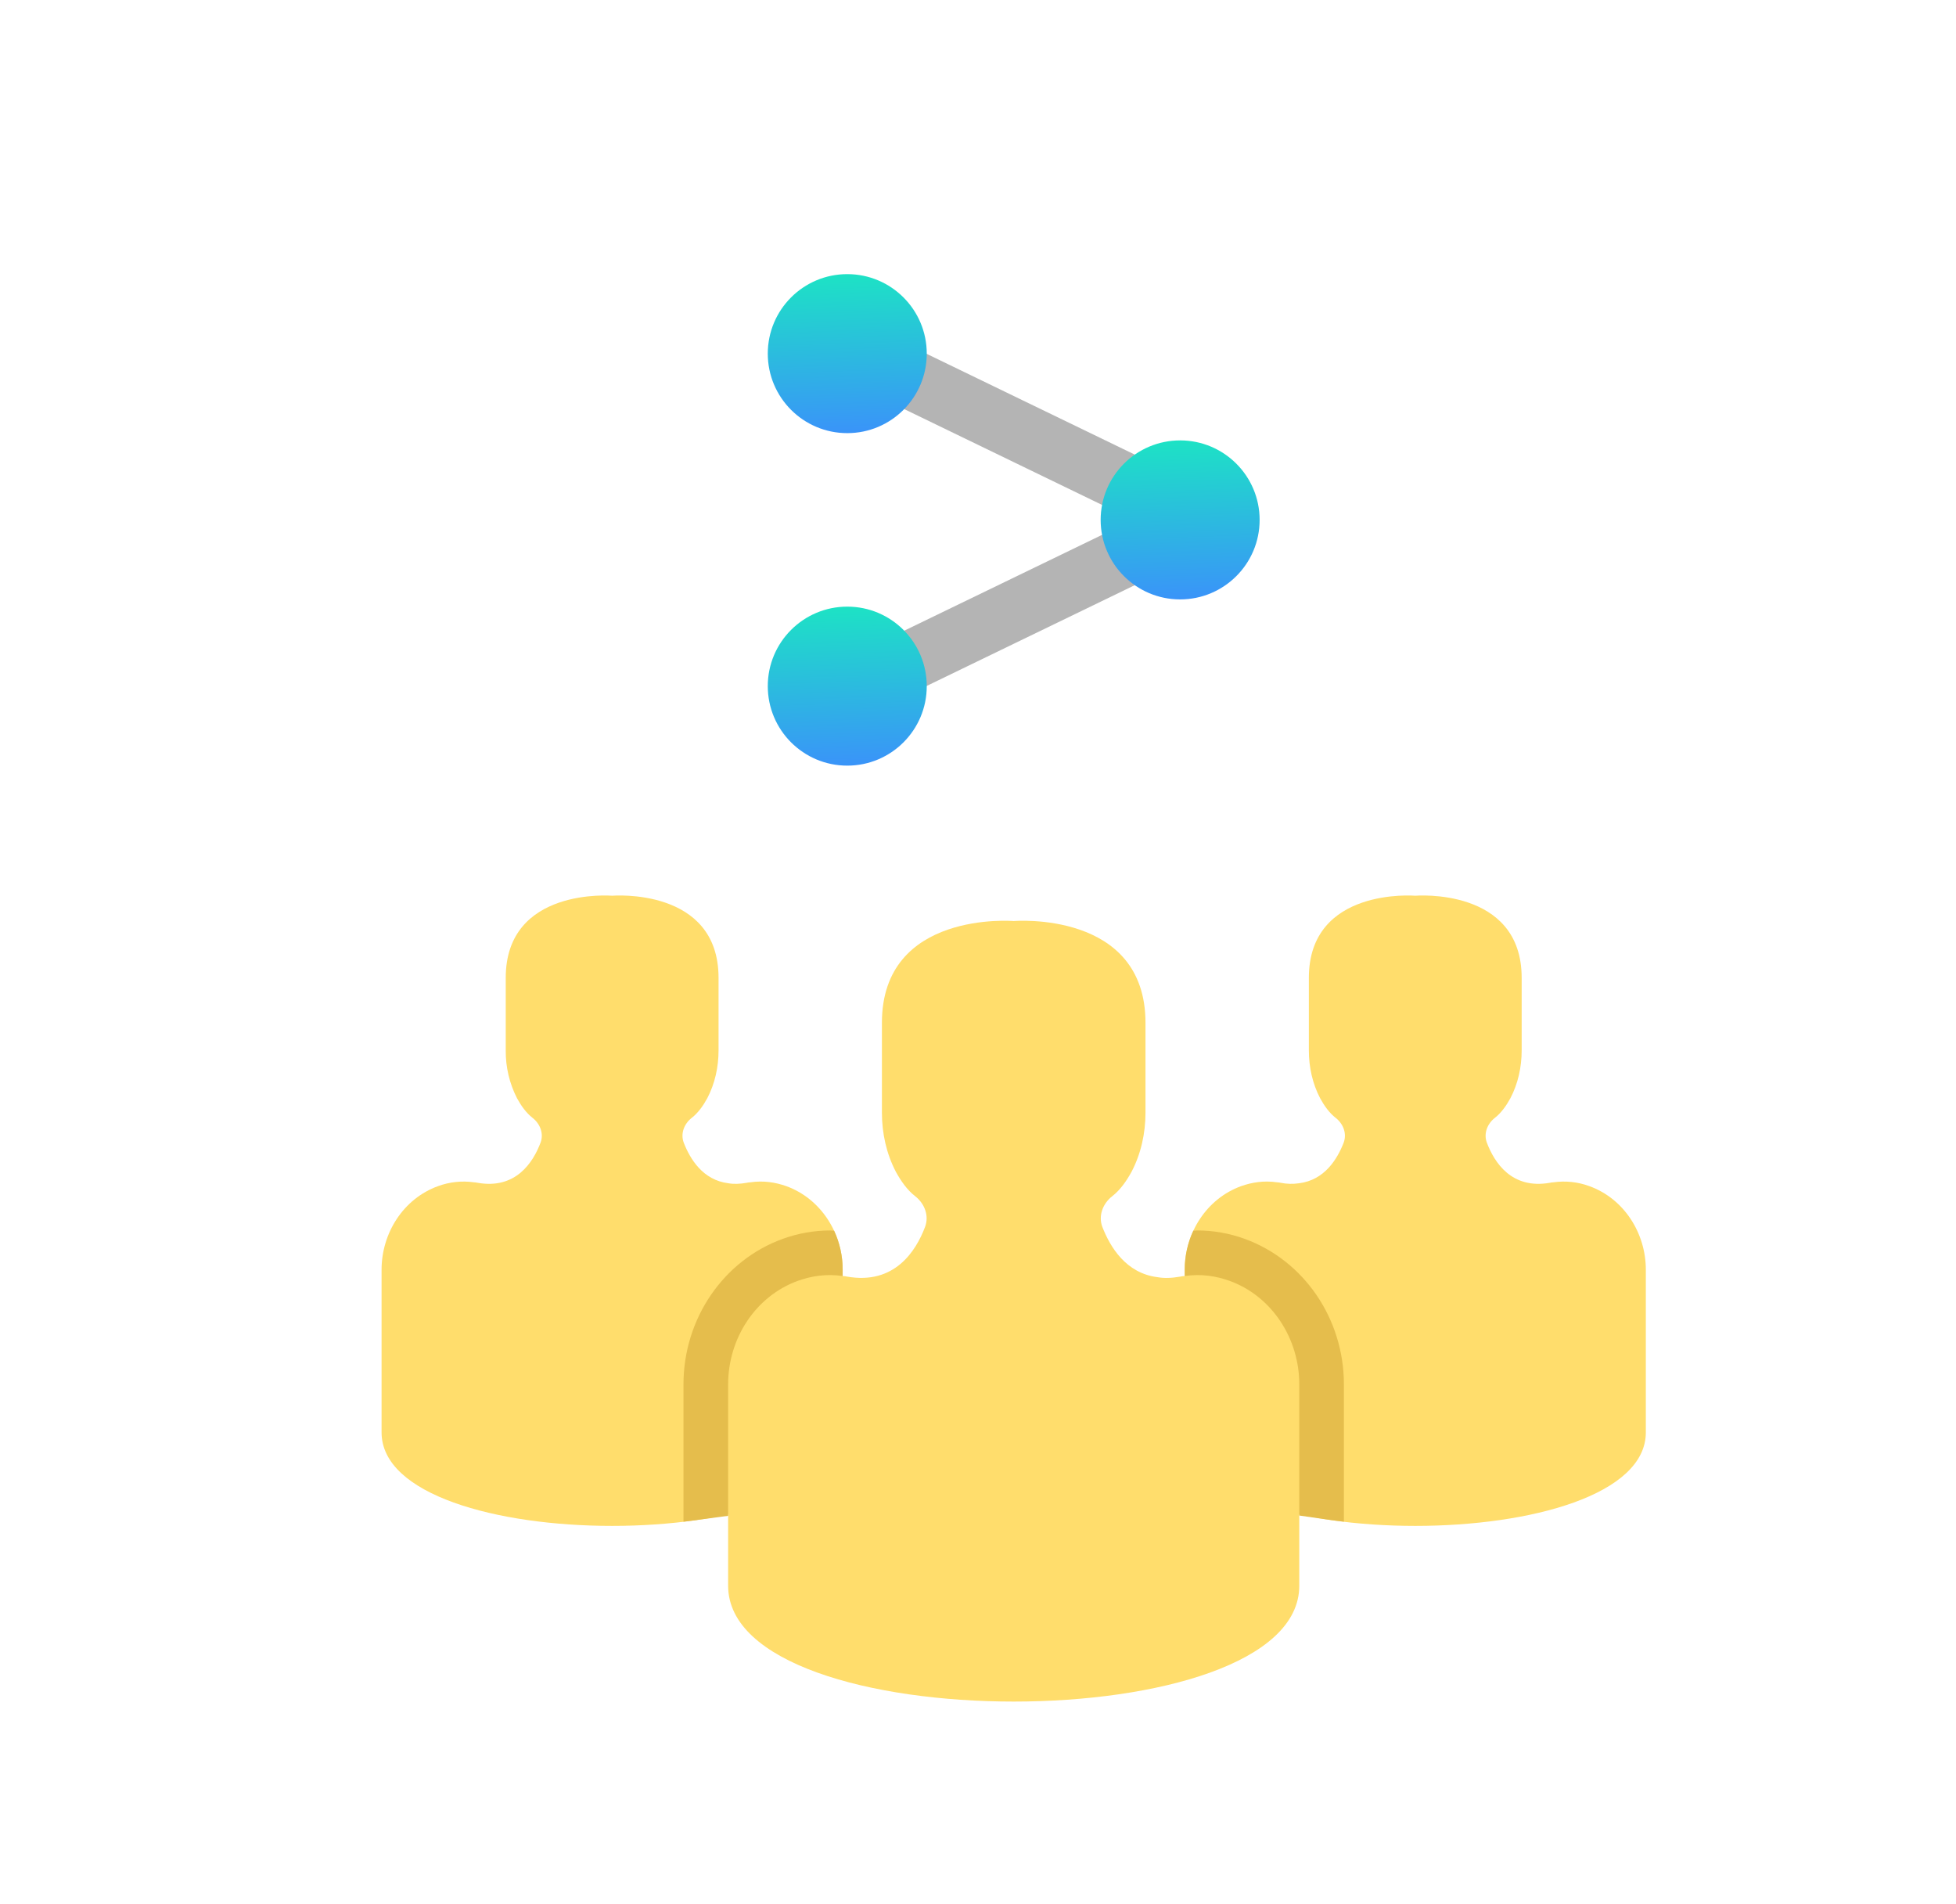 <svg width="300" height="292" viewBox="0 0 300 292" fill="none" xmlns="http://www.w3.org/2000/svg">
<g filter="url(#filter0_d_4_55)">
<path d="M169.099 74.127C168.411 74.127 167.732 73.971 167.114 73.671L131.435 56.397C130.392 55.843 129.604 54.906 129.237 53.783C128.87 52.66 128.952 51.439 129.466 50.376C129.981 49.312 130.887 48.489 131.995 48.08C133.103 47.67 134.327 47.706 135.409 48.18L171.088 65.454C172.016 65.905 172.763 66.658 173.209 67.589C173.654 68.52 173.771 69.575 173.54 70.581C173.309 71.587 172.745 72.485 171.938 73.129C171.132 73.773 170.131 74.125 169.099 74.127ZM132.868 101.032C131.837 101.028 130.839 100.675 130.034 100.031C129.229 99.388 128.666 98.491 128.436 97.487C128.205 96.482 128.321 95.429 128.764 94.499C129.208 93.569 129.953 92.816 130.878 92.363L166.699 75.017C167.781 74.543 169.004 74.507 170.112 74.916C171.221 75.326 172.127 76.149 172.641 77.212C173.155 78.276 173.238 79.497 172.871 80.62C172.504 81.743 171.716 82.679 170.673 83.234L134.852 100.58C134.214 100.886 133.534 101.032 132.868 101.032Z" fill="#B4B4B4"/>
<path d="M175.527 86.437C182.26 86.437 187.718 80.978 187.718 74.246C187.718 67.513 182.26 62.055 175.527 62.055C168.794 62.055 163.336 67.513 163.336 74.246C163.336 80.978 168.794 86.437 175.527 86.437Z" fill="url(#paint0_linear_4_55)"/>
<path d="M124.473 60.941C131.206 60.941 136.664 55.483 136.664 48.75C136.664 42.017 131.206 36.559 124.473 36.559C117.74 36.559 112.282 42.017 112.282 48.75C112.282 55.483 117.74 60.941 124.473 60.941Z" fill="url(#paint1_linear_4_55)"/>
<path d="M124.473 111.927C131.206 111.927 136.664 106.469 136.664 99.736C136.664 93.003 131.206 87.545 124.473 87.545C117.74 87.545 112.282 93.003 112.282 99.736C112.282 106.469 117.74 111.927 124.473 111.927Z" fill="url(#paint2_linear_4_55)"/>
<path d="M193.8 206.795V237.683C193.8 261.363 106.2 261.363 106.2 237.683V206.795C106.2 199.815 110.352 193.29 116.922 190.918C118.975 190.188 121.256 189.823 123.766 190.188C123.994 190.188 124.222 190.233 124.45 190.279C131.705 191.557 134.99 186.401 136.404 182.66C137.043 180.972 136.358 179.101 134.898 177.96C133.666 177.002 132.708 175.633 131.933 174.219C130.473 171.436 129.788 168.288 129.788 165.14V151.361C129.788 134.069 150 135.757 150 135.757C150 135.757 170.212 134.069 170.212 151.361V165.14C170.212 168.288 169.528 171.436 168.068 174.219C167.292 175.633 166.334 177.002 165.102 177.96C163.642 179.101 162.958 180.972 163.596 182.66C164.783 185.717 167.201 189.777 172.083 190.37C173.086 190.553 174.273 190.507 175.55 190.279C175.778 190.233 176.006 190.188 176.235 190.188C178.744 189.823 181.025 190.188 183.078 190.918C189.648 193.29 193.8 199.815 193.8 206.795Z" fill="#FFDD6C"/>
<path d="M123.77 189.23V214.168C123.77 233.285 53.047 233.285 53.047 214.168V189.23C53.047 183.595 56.4 178.325 61.702 176.409C63.467 175.758 65.365 175.556 67.227 175.821C67.41 175.821 67.597 175.857 67.779 175.894C73.637 176.925 76.288 172.764 77.429 169.743C77.944 168.379 77.392 166.869 76.215 165.947C75.221 165.172 74.445 164.068 73.82 162.927C72.661 160.658 72.068 158.143 72.091 155.595V144.472C72.091 130.51 88.411 131.875 88.411 131.875C88.411 131.875 104.731 130.51 104.731 144.472V155.595C104.731 158.136 104.179 160.678 103.002 162.927C102.377 164.068 101.601 165.176 100.606 165.947C99.429 166.869 98.877 168.379 99.393 169.743C100.351 172.212 102.304 175.487 106.246 175.967C107.058 176.113 108.016 176.076 109.047 175.894C109.228 175.851 109.413 175.827 109.599 175.821C111.625 175.524 113.468 175.821 115.124 176.409C120.417 178.33 123.77 183.595 123.77 189.23ZM176.23 189.23V214.168C176.23 233.285 246.953 233.285 246.953 214.168V189.23C246.953 183.595 243.6 178.325 238.298 176.409C236.534 175.758 234.635 175.556 232.773 175.821C232.587 175.827 232.402 175.851 232.221 175.894C226.363 176.925 223.712 172.764 222.571 169.743C222.056 168.379 222.608 166.869 223.785 165.947C224.779 165.172 225.555 164.068 226.18 162.927C227.357 160.682 227.909 158.136 227.909 155.595V144.472C227.909 130.51 211.589 131.875 211.589 131.875C211.589 131.875 195.269 130.51 195.269 144.472V155.595C195.269 158.136 195.821 160.678 196.998 162.927C197.623 164.068 198.399 165.176 199.394 165.947C200.571 166.869 201.123 168.379 200.607 169.743C199.649 172.212 197.696 175.487 193.754 175.967C192.823 176.104 191.876 176.08 190.953 175.894C190.772 175.851 190.587 175.827 190.401 175.821C188.375 175.524 186.532 175.821 184.876 176.409C179.583 178.33 176.23 183.595 176.23 189.23Z" fill="#FFDD6C"/>
<path d="M197.952 227.509C198.832 227.646 199.74 227.746 200.644 227.856V206.795C200.644 196.74 194.521 187.774 185.373 184.471C183.073 183.64 180.646 183.211 178.201 183.203C177.986 183.203 177.763 183.239 177.544 183.244C176.681 185.105 176.235 187.132 176.234 189.184V190.188C178.744 189.823 181.025 190.188 183.078 190.918C189.648 193.29 193.8 199.815 193.8 206.795V226.916L197.952 227.509ZM106.2 226.962V206.795C106.2 199.815 110.352 193.29 116.922 190.918C118.975 190.188 121.256 189.823 123.765 190.188V189.184C123.765 187.104 123.305 185.073 122.456 183.244C122.242 183.239 122.014 183.203 121.799 183.203C119.342 183.214 116.905 183.648 114.595 184.485C105.474 187.774 99.352 196.744 99.352 206.8V227.86C100.255 227.751 101.163 227.651 102.043 227.514L106.2 226.962Z" fill="#E5BD4C"/>
</g>
<defs>
<filter id="filter0_d_4_55" x="50.856" y="34.369" width="209.239" height="234.216" filterUnits="userSpaceOnUse" color-interpolation-filters="sRGB">
<feFlood flood-opacity="0" result="BackgroundImageFix"/>
<feColorMatrix in="SourceAlpha" type="matrix" values="0 0 0 0 0 0 0 0 0 0 0 0 0 0 0 0 0 0 127 0" result="hardAlpha"/>
<feOffset dx="5.476" dy="5.476"/>
<feGaussianBlur stdDeviation="3.833"/>
<feComposite in2="hardAlpha" operator="out"/>
<feColorMatrix type="matrix" values="0 0 0 0 0 0 0 0 0 0 0 0 0 0 0 0 0 0 0.09 0"/>
<feBlend mode="normal" in2="BackgroundImageFix" result="effect1_dropShadow_4_55"/>
<feBlend mode="normal" in="SourceGraphic" in2="effect1_dropShadow_4_55" result="shape"/>
</filter>
<linearGradient id="paint0_linear_4_55" x1="182.664" y1="61.935" x2="183.445" y2="87.258" gradientUnits="userSpaceOnUse">
<stop stop-color="#1DE2C5"/>
<stop offset="1" stop-color="#3B90FB"/>
</linearGradient>
<linearGradient id="paint1_linear_4_55" x1="131.61" y1="36.44" x2="132.391" y2="61.763" gradientUnits="userSpaceOnUse">
<stop stop-color="#1DE2C5"/>
<stop offset="1" stop-color="#3B90FB"/>
</linearGradient>
<linearGradient id="paint2_linear_4_55" x1="131.61" y1="87.426" x2="132.391" y2="112.749" gradientUnits="userSpaceOnUse">
<stop stop-color="#1DE2C5"/>
<stop offset="1" stop-color="#3B90FB"/>
</linearGradient>
</defs>
</svg>
